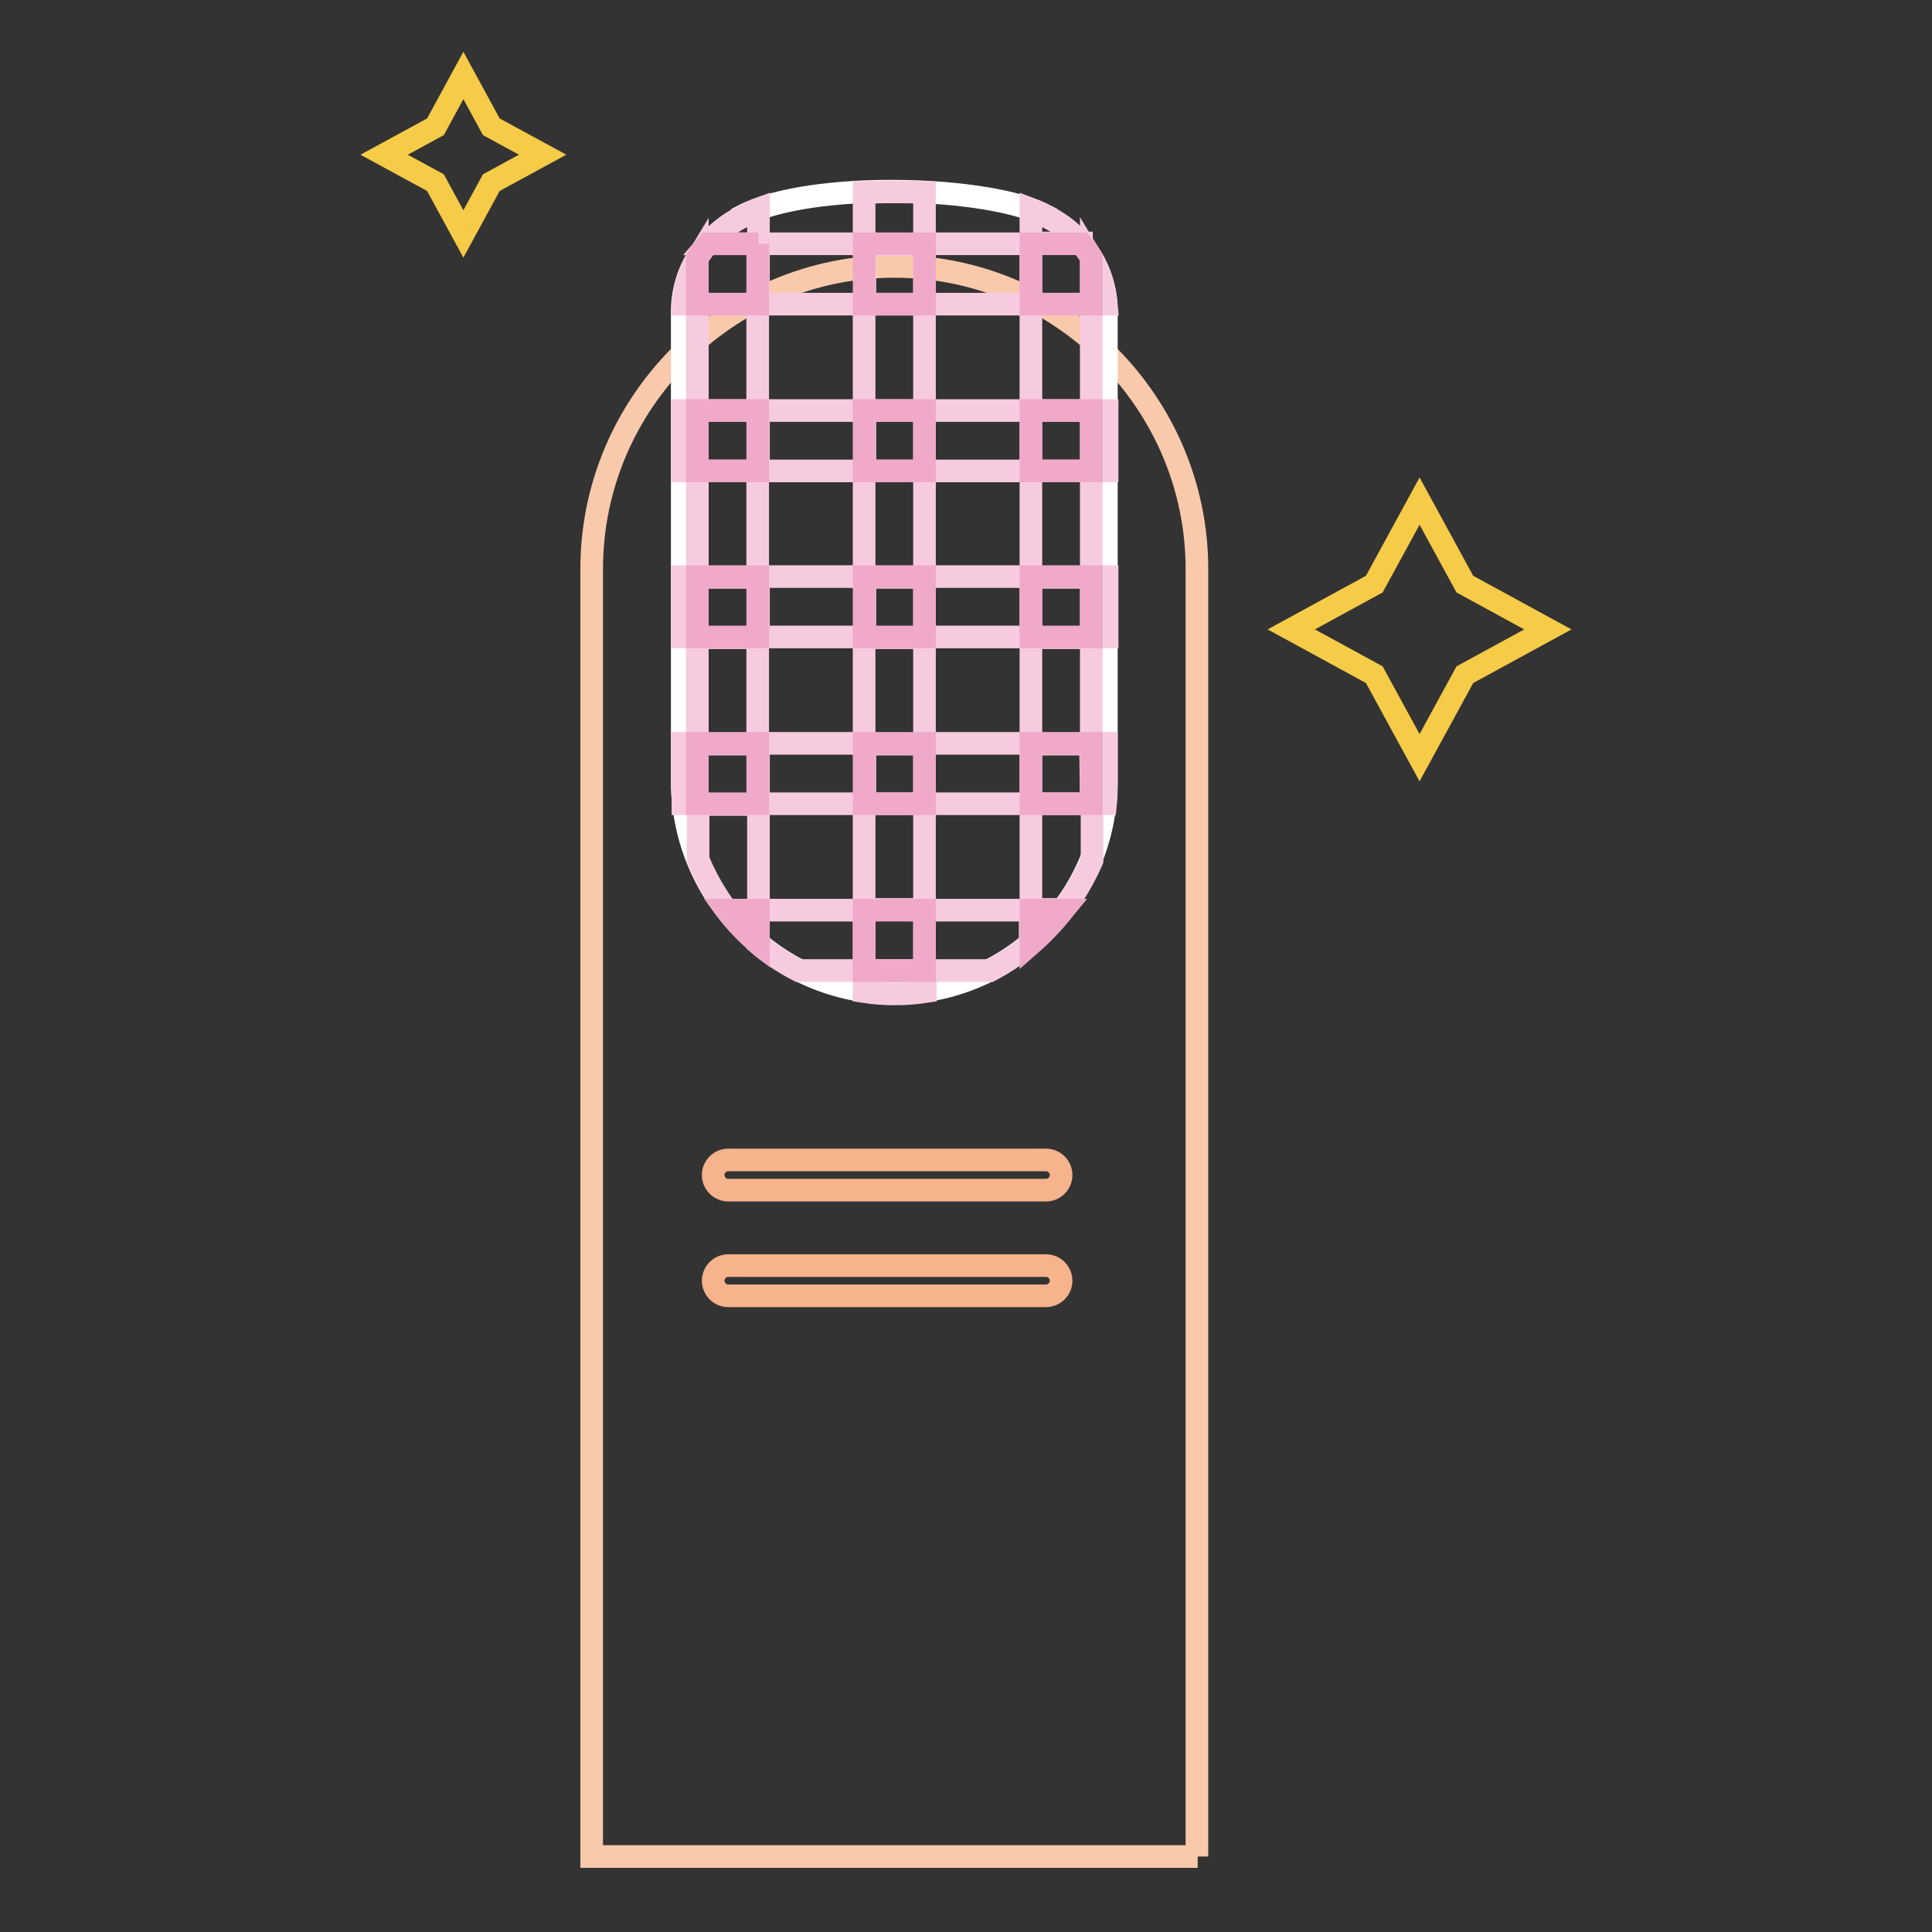 <?xml version="1.0" encoding="utf-8"?>
<!-- Svg Vector Icons : http://www.onlinewebfonts.com/icon -->
<!DOCTYPE svg PUBLIC "-//W3C//DTD SVG 1.1//EN" "http://www.w3.org/Graphics/SVG/1.1/DTD/svg11.dtd">
<svg version="1.1" xmlns="http://www.w3.org/2000/svg" xmlns:xlink="http://www.w3.org/1999/xlink" x="0px" y="0px" viewBox="0 0 256 256" enable-background="new 0 0 256 256" xml:space="preserve">
<rect x="0" y="0" width="256" height="256" fill="#333333" stroke="none"/>
<g> <path stroke-width="3" fill-opacity="0" stroke="#f6cb47"  d="M182.1,77.4l6-11l6,11l11,6l-11,6l-6,11l-6-11l-11-6L182.1,77.4z M57.7,16.8l3.7-6.8l3.7,6.8l6.8,3.7 l-6.8,3.7l-3.7,6.8l-3.7-6.8l-6.8-3.7L57.7,16.8z"/> <path stroke-width="3" fill-opacity="0" stroke="#f9c9ab"  d="M158.7,246H78.4V75.4c0-22.1,18.1-40.1,40.1-40.1c22.1,0,40.1,18.1,40.1,40.1V246z"/> <path stroke-width="3" fill-opacity="0" stroke="#f6b38c"  d="M138.6,157.7H96.5c-1.1,0-2-0.9-2-2c0-1.1,0.9-2,2-2h42.1c1.1,0,2,0.9,2,2 C140.6,156.8,139.7,157.7,138.6,157.7z M138.6,171.7H96.5c-1.1,0-2-0.9-2-2c0-1.1,0.9-2,2-2h42.1c1.1,0,2,0.9,2,2 C140.6,170.8,139.7,171.7,138.6,171.7z"/> <path stroke-width="3" fill-opacity="0" stroke="#ffffff"  d="M138.7,28.7c-0.1,0-0.1-0.1-0.1-0.1c-7.5-4-31.2-4.7-40.2,0v0.1c-4.7,2.3-8,7.1-8,12.6v62.2 c0,15.4,12.7,28.1,28.1,28.1c15.4,0,28.1-12.7,28.1-28.1V41.3C146.6,35.8,143.4,31,138.7,28.7z"/> <path stroke-width="3" fill-opacity="0" stroke="#f7cbdf"  d="M100.5,32.3h14.1v8h-14.1V32.3z M122.5,32.3h14.1v8h-14.1V32.3z M92.4,34.2c-1.1,1.8-1.8,3.9-1.9,6.1h1.9 V34.2z M144.6,40.3h2c-0.2-2.3-0.9-4.4-2-6.2V40.3z M100.5,54.4h14.1v8h-14.1V54.4z M122.5,54.4h14.1v8h-14.1V54.4z M90.4,54.4h2v8 h-2V54.4z M144.6,54.4h2.1v8h-2.1V54.4z M100.5,76.4h14.1v8h-14.1V76.4z M90.4,76.4h2v8h-2V76.4z M144.6,76.4h2.1v8h-2.1V76.4z  M122.5,76.4h14.1v8h-14.1V76.4z M92.4,40.3h8v14.1h-8V40.3z M92.4,62.4h8v14.1h-8V62.4z M100.5,120.6v-14h-8v7.3 c1,2.4,2.3,4.7,3.8,6.7H100.5z M98.4,28.7c-1.8,0.9-3.3,2.1-4.6,3.6h6.7v-4.6C99.7,28,99,28.3,98.4,28.7L98.4,28.7z M92.4,84.5h8 v14.1h-8V84.5z"/> <path stroke-width="3" fill-opacity="0" stroke="#f0a9c9"  d="M100.5,32.3h-6.7c-0.5,0.6-1,1.2-1.4,1.9v6.1h8V32.3z M92.4,54.4h8v8h-8V54.4z M92.4,76.4h8v8h-8V76.4z"/> <path stroke-width="3" fill-opacity="0" stroke="#f7cbdf"  d="M114.5,40.3h8v14.1h-8V40.3z M122.5,32.3v-6.8c-2.6-0.1-5.3-0.1-8,0v6.9H122.5z M114.5,84.5h8v14.1h-8V84.5 z M114.5,62.4h8v14.1h-8V62.4z M114.5,106.5h8v14h-8V106.5z M114.5,128.6v2.8c1.3,0.2,2.7,0.3,4.1,0.3c1.4,0,2.7-0.1,4-0.3v-2.8 H114.5z"/> <path stroke-width="3" fill-opacity="0" stroke="#f0a9c9"  d="M114.5,32.3h8v8h-8V32.3z M114.5,54.4h8v8h-8V54.4z M114.5,76.4h8v8h-8V76.4z"/> <path stroke-width="3" fill-opacity="0" stroke="#f7cbdf"  d="M136.6,106.5v14h4.3c1.5-2,2.8-4.2,3.8-6.5v-7.5H136.6z M143.3,32.3c-1.3-1.5-2.8-2.7-4.6-3.6 c-0.1,0-0.1-0.1-0.1-0.1c-0.6-0.3-1.2-0.6-2-0.9v4.5H143.3z M136.6,62.4h8v14.1h-8V62.4z M136.6,40.3h8v14.1h-8V40.3z M136.6,84.5 h8v14.1h-8V84.5z"/> <path stroke-width="3" fill-opacity="0" stroke="#f0a9c9"  d="M136.6,32.3v8h8v-6.2c-0.4-0.6-0.8-1.2-1.3-1.8H136.6L136.6,32.3z M136.6,54.4h8v8h-8V54.4z M136.6,76.4h8 v8h-8V76.4z"/> <path stroke-width="3" fill-opacity="0" stroke="#f7cbdf"  d="M144.6,106.5h1.9c0.1-1,0.1-2,0.1-3v-5h-2.1L144.6,106.5L144.6,106.5z M100.5,98.5h14.1v8h-14.1V98.5z  M122.5,98.5h14.1v8h-14.1V98.5z M92.4,98.5h-2v5c0,1,0.1,2,0.1,3h1.8L92.4,98.5L92.4,98.5z"/> <path stroke-width="3" fill-opacity="0" stroke="#f0a9c9"  d="M92.4,98.5h8v8h-8V98.5z M114.5,98.5h8v8h-8V98.5z M136.6,98.5h8v8h-8V98.5z"/> <path stroke-width="3" fill-opacity="0" stroke="#f7cbdf"  d="M114.5,120.6h-14.1v4.4c1.6,1.4,3.5,2.6,5.4,3.6h8.7V120.6z M136.6,120.6h-14.1v8h8.7 c1.9-1,3.7-2.2,5.3-3.6V120.6z"/> <path stroke-width="3" fill-opacity="0" stroke="#f0a9c9"  d="M100.5,125v-4.4h-4.2C97.5,122.2,98.9,123.7,100.5,125z M114.5,120.6h8v8h-8V120.6z M140.9,120.6h-4.3v4.5 C138.2,123.7,139.6,122.2,140.9,120.6z"/></g>
</svg>
